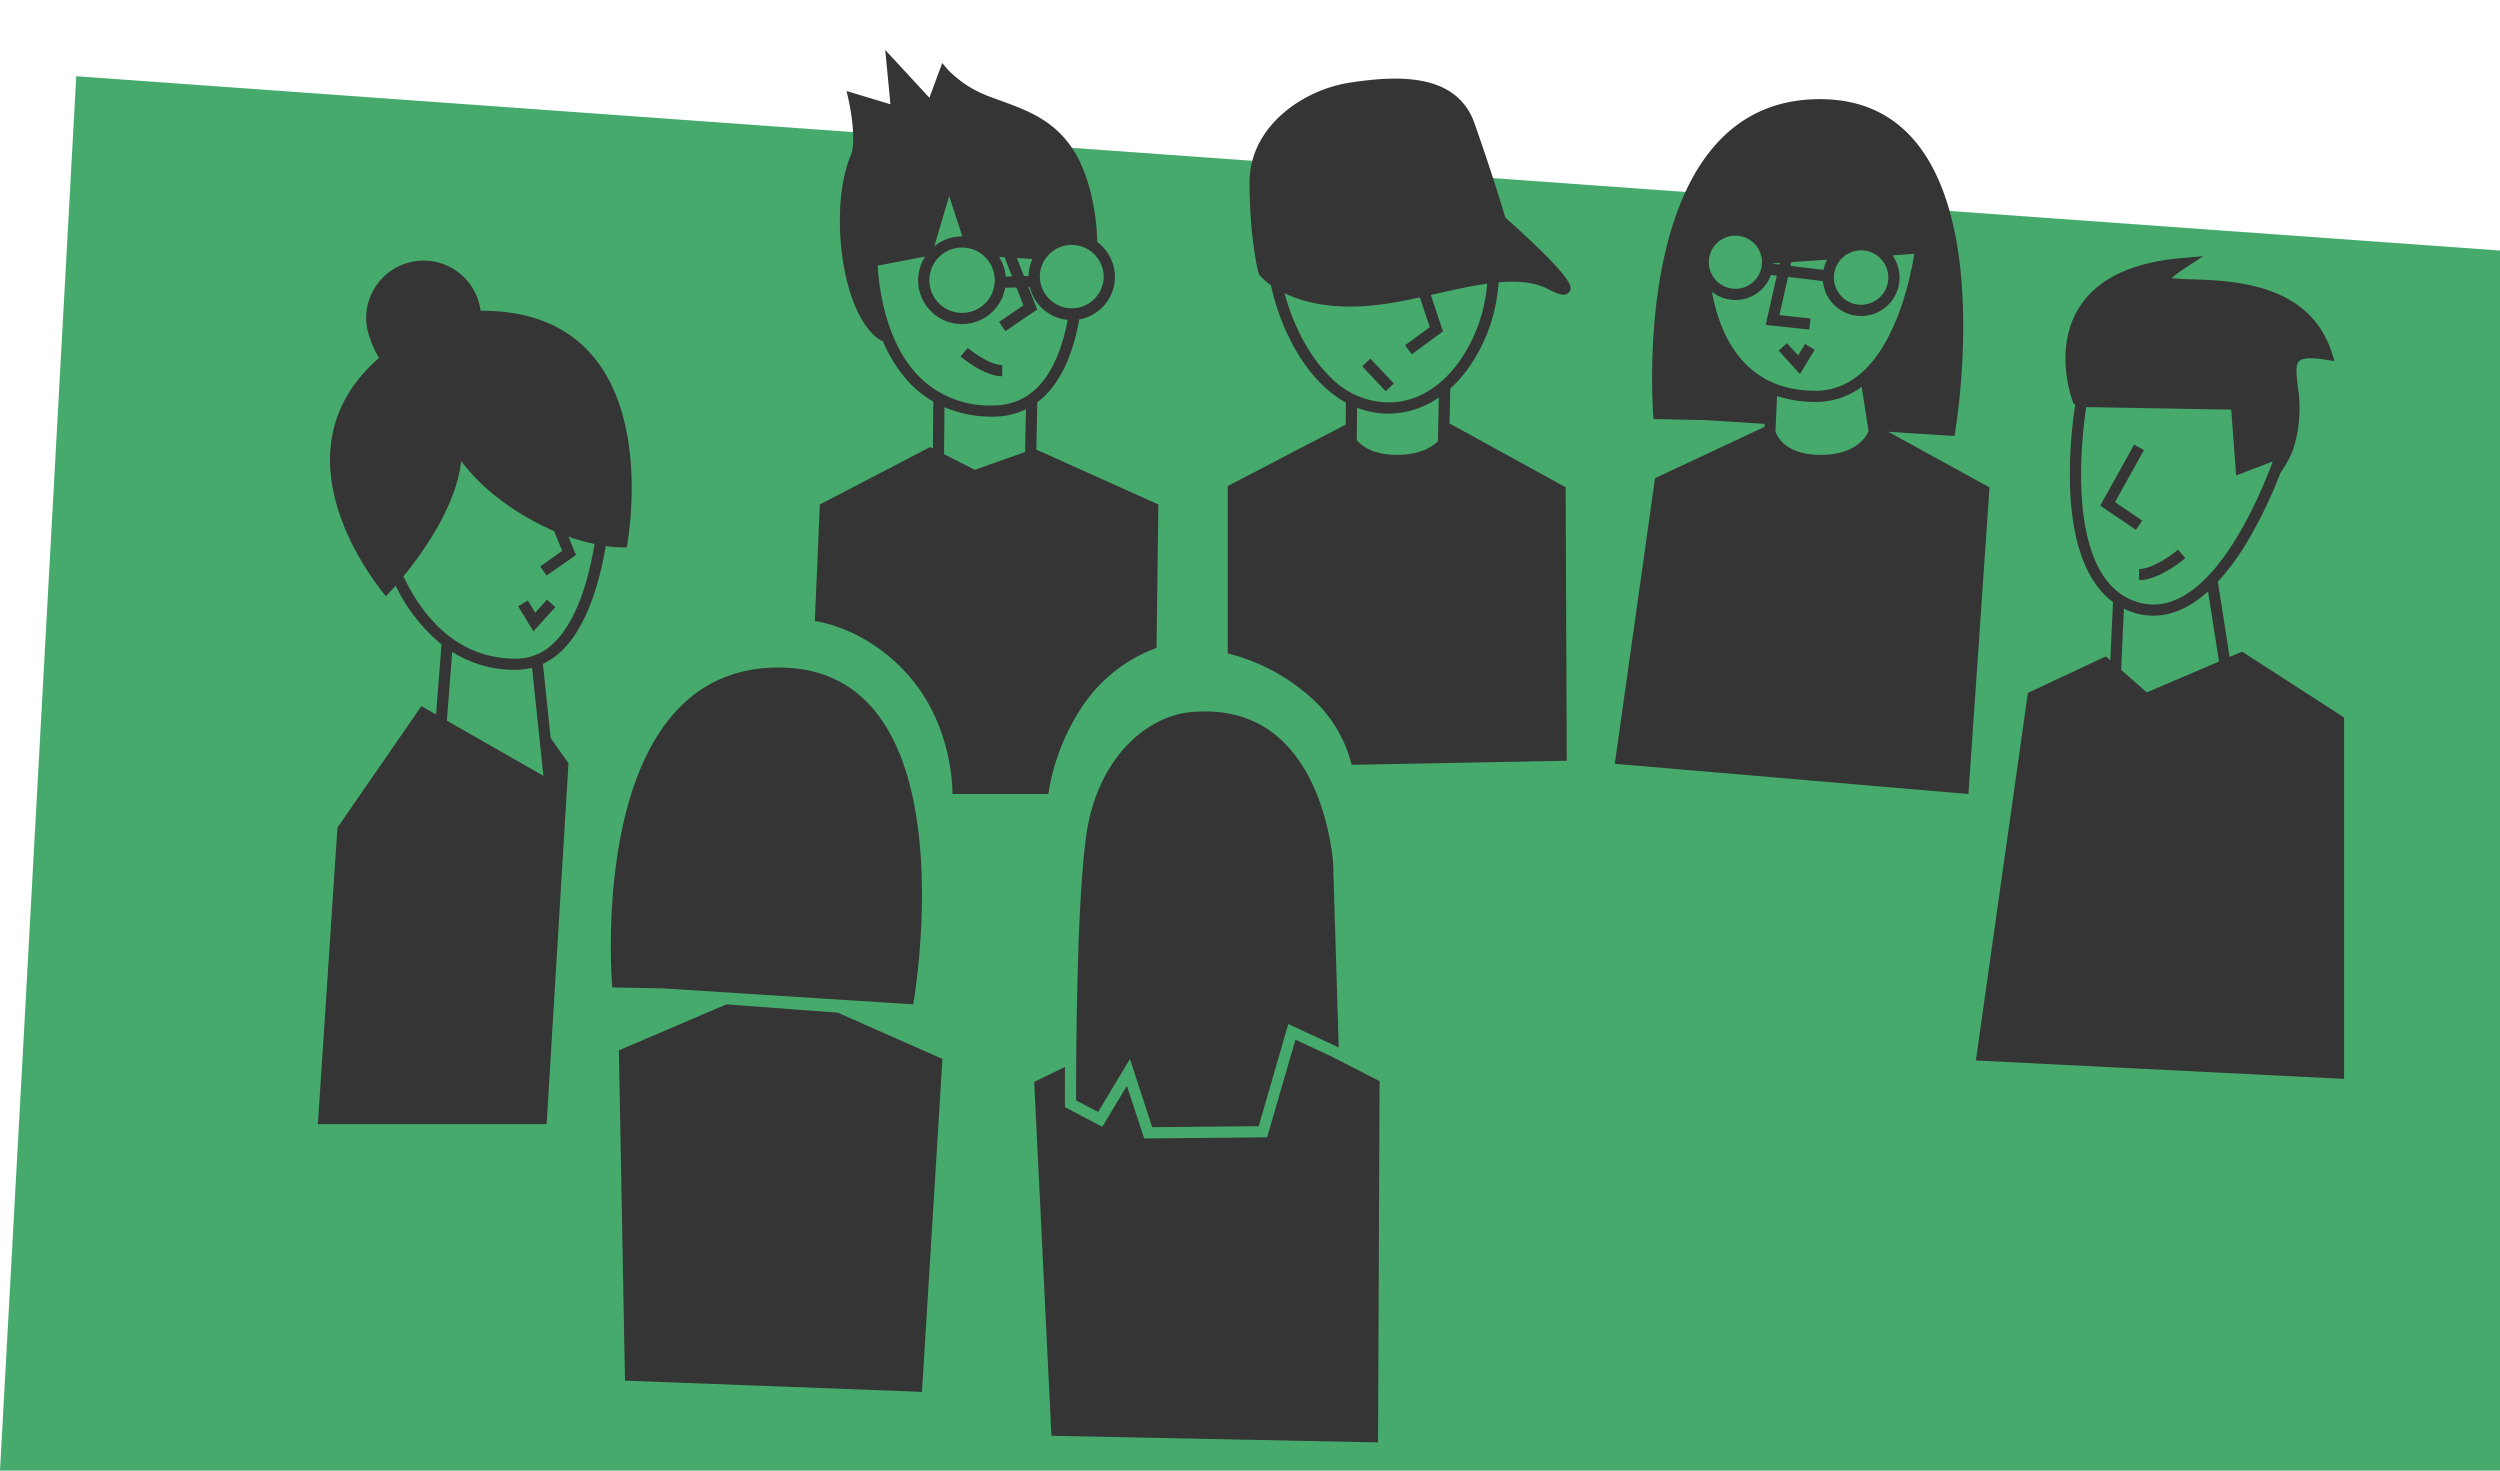 <svg xmlns="http://www.w3.org/2000/svg" width="612" height="360" viewBox="0 0 459 270"><g data-name="Ebene 1"><path d="M0 270h459V46L14 14Z" fill="#46aa6d"/><path d="m250.101 67.26 1.495-1.413 4.313 4.564-1.496 1.413Z" fill="#353535"/><clipPath id="a"><path transform="matrix(1 0 0 -1 0 270)" d="M0 270h459V0H0Z"/></clipPath><g clip-path="url(#a)" fill="#353535"><path d="M267.662 66.74c-2.3 3.081-6.255 6.818-12.015 7.123a14.854 14.854 0 0 1-11.243-4.49c-4.125-3.916-7.021-9.863-8.571-15.553 3.506 1.712 9.186 3.2 17.742 2.078 2.36-.31 4.746-.782 7.113-1.294l1.821 5.463-4.53 3.327 1.218 1.658 5.736-4.213-2.225-6.679c3.578-.8 7.074-1.626 10.335-2.084a28.803 28.803 0 0 1-5.381 14.67Zm-3.657 14.255c-1.238 1.227-3.482 2.511-7.486 2.511-4.238 0-6.363-1.442-7.416-2.713l.053-5.934a15.691 15.691 0 0 0 6.598 1.057 16.264 16.264 0 0 0 8.416-2.94Zm12.359-41.077c-.931-3.15-2.75-9.03-5.629-17.237-3.249-9.258-13.908-8.883-22.832-7.522-9 1.372-18.536 8.286-18.493 18.4.046 10.742 1.661 16.62 1.736 16.827a10.624 10.624 0 0 0 2.19 1.968c1.453 6.618 4.7 13.815 9.652 18.514a20.12 20.12 0 0 0 4.12 3.053l-.037 4.035-21.656 11.275v30.737a35.734 35.734 0 0 1 13.925 6.962 24.528 24.528 0 0 1 8.822 13.492l39.495-.75-.2-50.213-20.535-11.279-.79-.427.133-6.41a23.666 23.666 0 0 0 3.049-3.37 30.534 30.534 0 0 0 5.817-16.135c3.473-.306 6.614-.067 9.188 1.283 1.6.838 3.092 1.5 3.821.447.526-.758 1.309-1.914-11.776-13.65M153.835 185.931l-20.463-1.532-19.745 8.44 1.121 60.648 54.527 2.059 3.755-61.124ZM121.814 181.472l-9.4-.179s-5.2-58.737 30.542-58.737c35.742 0 24.711 61.843 24.711 61.843ZM245.788 192.308l-1.025-33.813c-.007-.125-.948-15.3-10.107-23.167-4.261-3.66-9.688-5.195-16.12-4.575-7.224.7-15.781 7.119-18.611 19.883-2.336 10.542-2.362 46.245-2.353 51.4l4.046 2.12 5.838-9.725 4.089 12.52 19.549-.181 5.436-18.75ZM98.258 112.49l-1.357-2.24-1.761 1.065 2.783 4.607 4.025-4.45-1.524-1.38Z"/><path d="M101.9 117.819a9.79 9.79 0 0 1-7.211 3.11c-10.672 0-16.979-7.517-20.626-15.1 3.786-4.635 9.7-13.021 10.616-21.162a36.32 36.32 0 0 0 5.922 6.112 48.378 48.378 0 0 0 11.133 6.734l1.489 3.644-4.046 2.832 1.18 1.684 5.391-3.773-1.372-3.365a38.174 38.174 0 0 0 4.788 1.345c-1.096 6.537-3.206 13.867-7.264 17.939Zm-2.133 24.626L82.045 132.32l.978-12.63a21.464 21.464 0 0 0 11.664 3.294 12.008 12.008 0 0 0 2.995-.385ZM88.234 57.05a13.533 13.533 0 0 0-.07-.453c-.992-5.737-6.447-9.585-12.185-8.593-5.737.991-9.584 6.447-8.592 12.184a18.291 18.291 0 0 0 2.2 5.526c-20.958 18.281 1.275 43.752 1.275 43.752s.7-.71 1.771-1.947a31.86 31.86 0 0 0 8.43 10.79l-1 12.88-2.7-1.544-15.41 22.314-3.591 54.437h41.996l4.018-66.262-3.268-4.617-1.432-13.633a12.905 12.905 0 0 0 3.683-2.618c4.441-4.456 6.7-12.194 7.852-19.022 1.274.206 2.565.296 3.856.268 0 0 8.594-43.579-26.833-43.463M393.318 95.583l-5-3.4 5.314-9.549-1.8-1-6.228 11.191 6.548 4.461ZM392.738 106.522c3.716 0 8.3-3.886 8.493-4.052l-1.338-1.563c-1.156.99-4.694 3.558-7.155 3.558Z"/><path d="m394.144 127.126-4.7-4.14.508-11.24c.62.309 1.265.567 1.927.772 1.125.344 2.295.52 3.472.523 3.4 0 6.774-1.507 10.046-4.452l2.015 12.867ZM383.03 74.744l26.623.466.9 12.093 6.732-2.585c-2.419 6.535-10.658 26.273-21.915 26.272a9.967 9.967 0 0 1-2.9-.437c-13.583-4.102-10.226-30.67-9.44-35.814Zm28.621 44.9-2.292.978-2.164-13.813a44.002 44.002 0 0 0 5.317-7.206 83.824 83.824 0 0 0 6.195-12.822 20.438 20.438 0 0 0 2.341-4.31 25.07 25.07 0 0 0 .806-11.636c-.239-2.162-.428-3.87.252-4.52.62-.591 2.255-.686 4.861-.28l1.65.258-.512-1.59c-4.094-12.7-18.118-13.168-25.652-13.42a36.415 36.415 0 0 1-3.72-.233 18.471 18.471 0 0 1 2.391-1.782l3.386-2.24-4.043.357c-9.182.809-15.5 3.88-18.765 9.126-4.75 7.62-1.258 16.9-1.107 17.292l.11.285.307.222a82.7 82.7 0 0 0-.888 16.547c.541 9.582 3.226 16.267 7.821 19.674l-.484 10.71-.832-.733-14.308 6.707-9.55 67.489 67.6 3.38v-66.356ZM244.15 193.815l-6.311-2.923-5.194 17.919-22.586.21-3.157-9.67-4.519 7.528-6.86-3.6v-.618c0-.4-.011-2.969.009-6.782l-5.652 2.753 3.163 64.978 59.965 1.216.28-66.332ZM184.01 67.025c-2.159 0-5.295-2.275-6.321-3.152l-1.338 1.563c.174.148 4.3 3.645 7.659 3.645Z"/><path d="m188.202 82.987-9.248 3.28-5.628-2.879.079-8.62a22.219 22.219 0 0 0 8.865 1.731c2.11.022 4.195-.445 6.094-1.365Zm-27.05-34.223 8.7-1.658a8.04 8.04 0 0 0 6.779 12.397 8.065 8.065 0 0 0 7.921-6.668l2.063-.057 1.291 3.277-4.478 3.051 1.159 1.7 5.834-3.975-1.619-4.114.276-.007a7.9 7.9 0 0 0 6.91 6.01h.04c-.831 4.4-2.386 9.072-5.333 12.175a11.192 11.192 0 0 1-8.425 3.546 18.262 18.262 0 0 1-13.447-5.216c-6.522-6.525-7.518-17.368-7.67-20.458Zm13.111-12.755 2.425 7.39a8.053 8.053 0 0 0-5.145 1.81Zm-3.605 14.846a6.006 6.006 0 0 1 6.564-5.376 6 6 0 1 1-6.561 5.381l.001-.005Zm13.989-.08a8.003 8.003 0 0 0-1.213-3.614l1 .064 1.385 3.518Zm4.24-.723c-.021.2-.026.405-.031.607l-.854.024-1.3-3.312 2.867.183a7.92 7.92 0 0 0-.682 2.501Zm13.721 1.362a5.867 5.867 0 0 1-11.675-1.158 5.868 5.868 0 0 1 6.416-5.259 5.867 5.867 0 0 1 5.259 6.417m-10.419 20.9c3.394-3.573 5.1-8.848 5.961-13.67a7.927 7.927 0 0 0 4.748-12.828 7.977 7.977 0 0 0-1.443-1.36 41.828 41.828 0 0 0-1.027-8.363c-2.839-12.553-9.886-15.122-16.7-17.606-.636-.23-1.27-.462-1.9-.7a20.607 20.607 0 0 1-7.7-4.886l-1.135-1.328-2.353 6.37-8.112-8.77.956 9.969-8.055-2.43.389 1.721c.451 2 1.4 7.706.366 10.131-3.823 8.984-2.042 27.747 4.691 33.345.379.306.798.56 1.245.752 1.22 2.981 3 5.703 5.242 8.016a19.318 19.318 0 0 0 4 3.058l-.079 8.606-.51-.26-20.244 10.54-.93 21.41s9.31 1.012 17.232 10.015c8.369 9.51 8.035 21.733 8.035 21.733h17.608a39.735 39.735 0 0 1 6.623-16.638 27.976 27.976 0 0 1 13.243-10.19l.339-26.33-22.409-10.075.179-8.693a13.98 13.98 0 0 0 1.74-1.538M314.314 53.572a6.916 6.916 0 0 0 10.831-3.1l1.074.13-2.034 9.048 8 .863.22-2.045-5.7-.615 1.573-7.007 6.412.766a7.047 7.047 0 1 0 12.756-4.729l4.011-.27c-.818 5.2-4.824 25.132-18.128 25.132-5.28 0-9.6-1.658-12.837-4.93-3.823-3.857-5.467-9.252-6.176-13.244Zm11.231-5.216 1.2-.08-.069.305-1.132-.136.002-.09Zm-11.806-.213a4.88 4.88 0 1 1 4.88 4.88 4.886 4.886 0 0 1-4.879-4.88Zm21.723-.456a7.01 7.01 0 0 0-.669 1.863l-6.067-.725.156-.7Zm6.237-1.72a4.992 4.992 0 1 1 .002 9.985 4.992 4.992 0 0 1-4.994-4.992 5 5 0 0 1 4.993-4.995ZM326.27 72.707a22.33 22.33 0 0 0 7.052 1.09 14.277 14.277 0 0 0 8.475-2.763l1.274 8.141c-.475 1.1-2.413 4.336-8.774 4.336-6.36 0-7.969-3.244-8.322-4.287Zm20.412 6.565 12.161.776s11.036-61.843-24.708-61.843-30.546 58.737-30.546 58.737l9.4.18 10.99.7-.025.552-20.093 9.416-7.387 52.444 64.93 5.542 3.826-55.636.044-.656Z"/><path d="m330.141 65.258-2.049-2.264-1.524 1.38 3.9 4.316 2.7-4.474-1.761-1.064Z"/></g></g></svg>